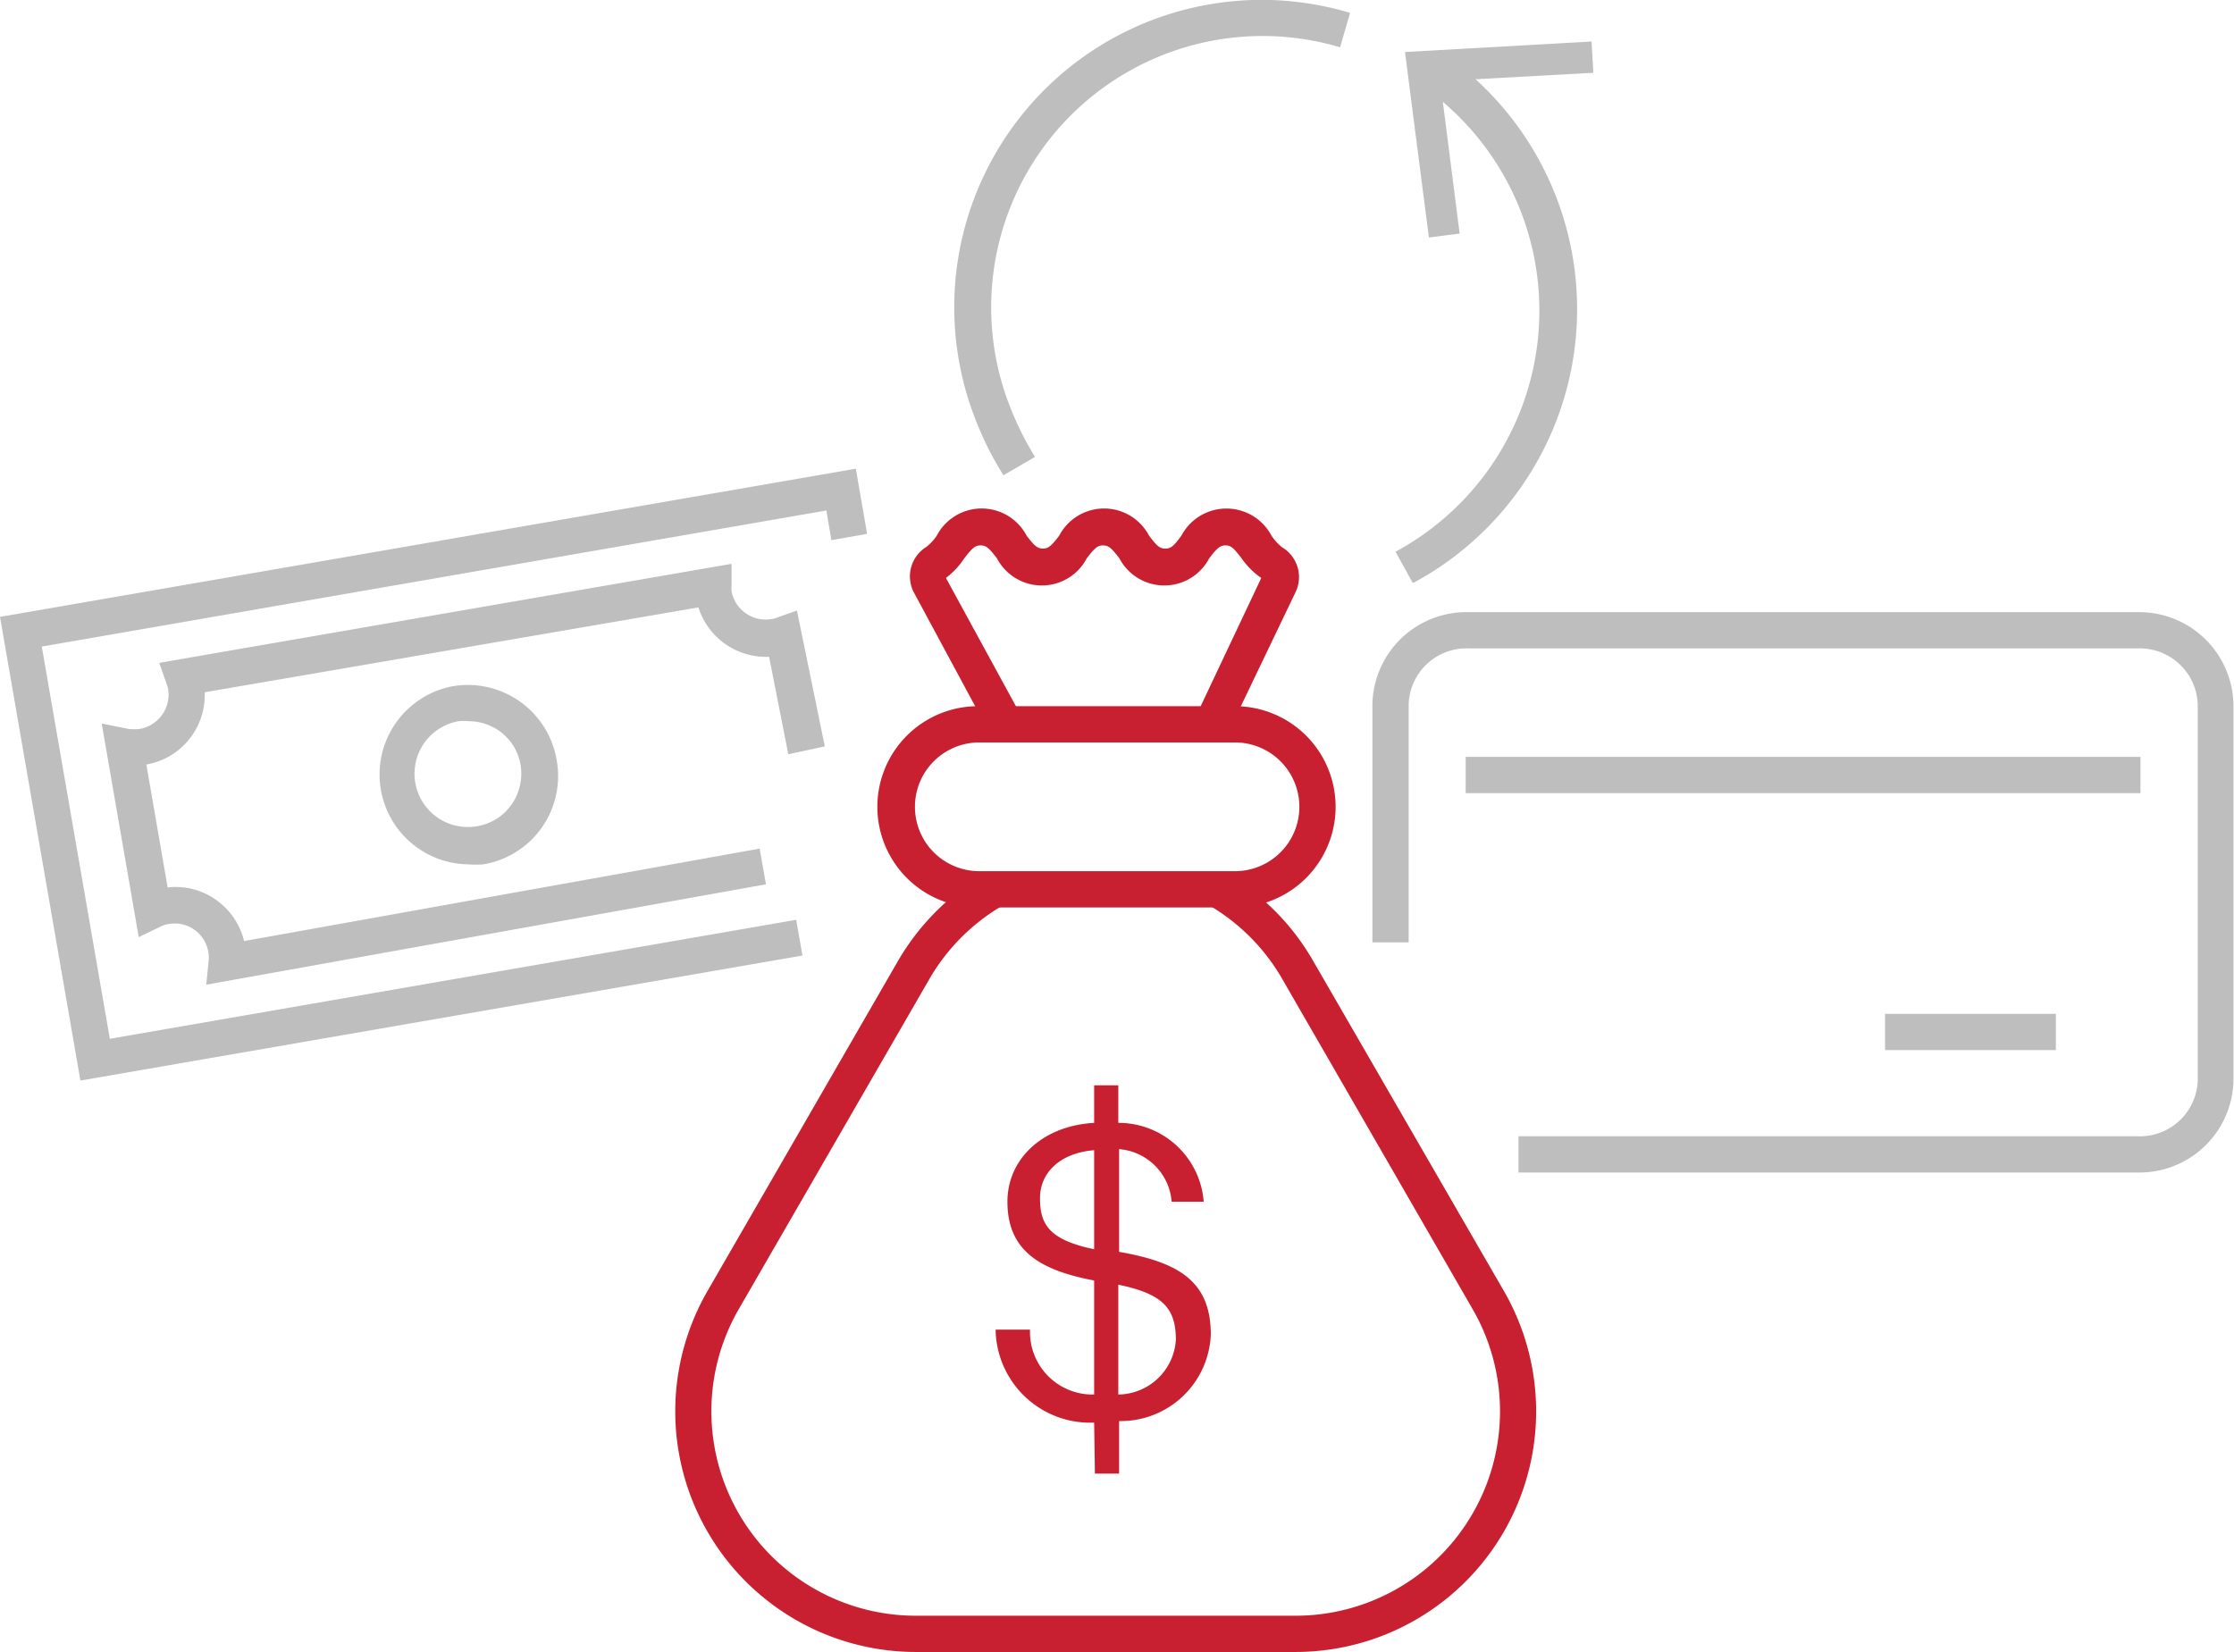 <svg id="Layer_1" data-name="Layer 1" xmlns="http://www.w3.org/2000/svg" viewBox="0 0 85.02 62.88"><defs><style>.cls-1{fill:#c82030;}.cls-2{fill:#bfbebe;}</style></defs><path class="cls-1" d="M49.32,62.88H34.85a9.16,9.16,0,0,1-7.93-13.73l7.23-12.53a9.18,9.18,0,0,1,3.35-3.37l.69,1.2a7.69,7.69,0,0,0-2.84,2.85L28.11,49.84A7.78,7.78,0,0,0,34.85,61.5H49.32a7.78,7.78,0,0,0,6.73-11.66L48.82,37.3A7.69,7.69,0,0,0,46,34.45l.68-1.2A9.1,9.1,0,0,1,50,36.62l7.24,12.53a9.16,9.16,0,0,1-7.93,13.73Z"/><path class="cls-1" d="M41.64,54.15a3.6,3.6,0,0,1-3.75-3.54H39.2a2.38,2.38,0,0,0,2.44,2.47V48.74c-2.06-.39-3.3-1.13-3.3-3,0-1.63,1.34-2.89,3.3-3V41.31h.92v1.43a3.25,3.25,0,0,1,3.25,3H44.59a2.18,2.18,0,0,0-2-2v3.91c2.3.4,3.49,1.14,3.49,3.15a3.43,3.43,0,0,1-3.49,3.29v2h-.92Zm0-6.6V43.78c-1.31.11-2.06.86-2.06,1.83S39.9,47.19,41.64,47.55Zm.92,1.35v4.18A2.22,2.22,0,0,0,44.75,51C44.75,49.8,44.26,49.25,42.56,48.9Z"/><path class="cls-1" d="M47,34.54H37.22a3.83,3.83,0,0,1,0-7.66H47a3.83,3.83,0,0,1,0,7.66Zm-9.73-6.28a2.45,2.45,0,1,0,0,4.9H47a2.45,2.45,0,0,0,0-4.9Z"/><path class="cls-1" d="M37.66,27.9l-2.87-5.33a1.32,1.32,0,0,1,.46-1.75,1.88,1.88,0,0,0,.4-.43,1.93,1.93,0,0,1,3.42,0c.3.39.41.49.62.49s.32-.1.62-.49a1.93,1.93,0,0,1,3.42,0c.3.39.4.49.62.49s.32-.1.61-.49a1.94,1.94,0,0,1,3.43,0,2,2,0,0,0,.4.44,1.32,1.32,0,0,1,.52,1.7l-2.56,5.34-1.24-.6L48,22a3,3,0,0,1-.75-.75c-.3-.39-.4-.49-.61-.49s-.32.1-.62.49a1.93,1.93,0,0,1-3.42,0c-.3-.39-.41-.49-.62-.49s-.32.1-.62.49a1.93,1.93,0,0,1-3.42,0c-.3-.39-.41-.49-.62-.49s-.32.1-.62.49A3.08,3.08,0,0,1,36,22l2.87,5.26Z"/><path class="cls-2" d="M81.37,44.63H57.79V43.25H81.37a2.2,2.2,0,0,0,2.27-2.13V26.81a2.21,2.21,0,0,0-2.27-2.13H55.88a2.2,2.2,0,0,0-2.27,2.13v9.06H52.23V26.81a3.58,3.58,0,0,1,3.65-3.51H81.37A3.59,3.59,0,0,1,85,26.81V41.12A3.58,3.58,0,0,1,81.37,44.63Z"/><rect class="cls-2" x="55.78" y="28.81" width="25.68" height="1.38"/><rect class="cls-2" x="71.74" y="38.59" width="6.5" height="1.38"/><polygon class="cls-2" points="3.06 41.13 0 23.48 32.57 17.84 33 20.32 31.64 20.56 31.45 19.43 1.59 24.61 4.18 39.54 30.3 35.01 30.54 36.37 3.06 41.13"/><path class="cls-2" d="M17.81,32.9a3.42,3.42,0,0,1-.58-6.78,3.43,3.43,0,0,1,3.95,2.78h0a3.41,3.41,0,0,1-2.78,4A3.92,3.92,0,0,1,17.81,32.9Zm0-5.45a2.07,2.07,0,0,0-.35,0,2,2,0,0,0,.69,4,2,2,0,0,0,1.32-.83,2.06,2.06,0,0,0,.34-1.52h0A2,2,0,0,0,19,27.82,2.06,2.06,0,0,0,17.82,27.45Z"/><path class="cls-2" d="M7.85,37.48l.09-.9a1.3,1.3,0,0,0-1.52-1.41,1.06,1.06,0,0,0-.33.11l-.81.39L3.87,27.54l1,.2a1.56,1.56,0,0,0,.48,0A1.33,1.33,0,0,0,6.4,26.23,1.72,1.72,0,0,0,6.33,26l-.27-.77,21.78-3.77v.82a1.7,1.7,0,0,0,0,.22,1.29,1.29,0,0,0,.54.84,1.3,1.3,0,0,0,1,.22.83.83,0,0,0,.21-.06l.74-.26,1.06,5.17L30,28.71,29.27,25a2.7,2.7,0,0,1-2.69-1.88L7.79,26.35A2.68,2.68,0,0,1,5.57,29.1h0l.81,4.68a2.63,2.63,0,0,1,1.84.47,2.7,2.7,0,0,1,1.07,1.57l19.62-3.52.24,1.36Z"/><path class="cls-2" d="M53.76,22.18,53.11,21a10.43,10.43,0,0,0,1-17.74L55,2.09a11.83,11.83,0,0,1-1.2,20.09Z"/><polygon class="cls-2" points="60.57 1.58 60.64 2.77 54.81 3.09 55.55 8.89 54.38 9.04 53.47 1.98 60.57 1.58"/><path class="cls-2" d="M38.19,18.09a11.67,11.67,0,0,1-.93-1.79A11.7,11.7,0,0,1,51.38.49L51,1.8a10.33,10.33,0,0,0-12.43,14,11.36,11.36,0,0,0,.82,1.59Z"/></svg>